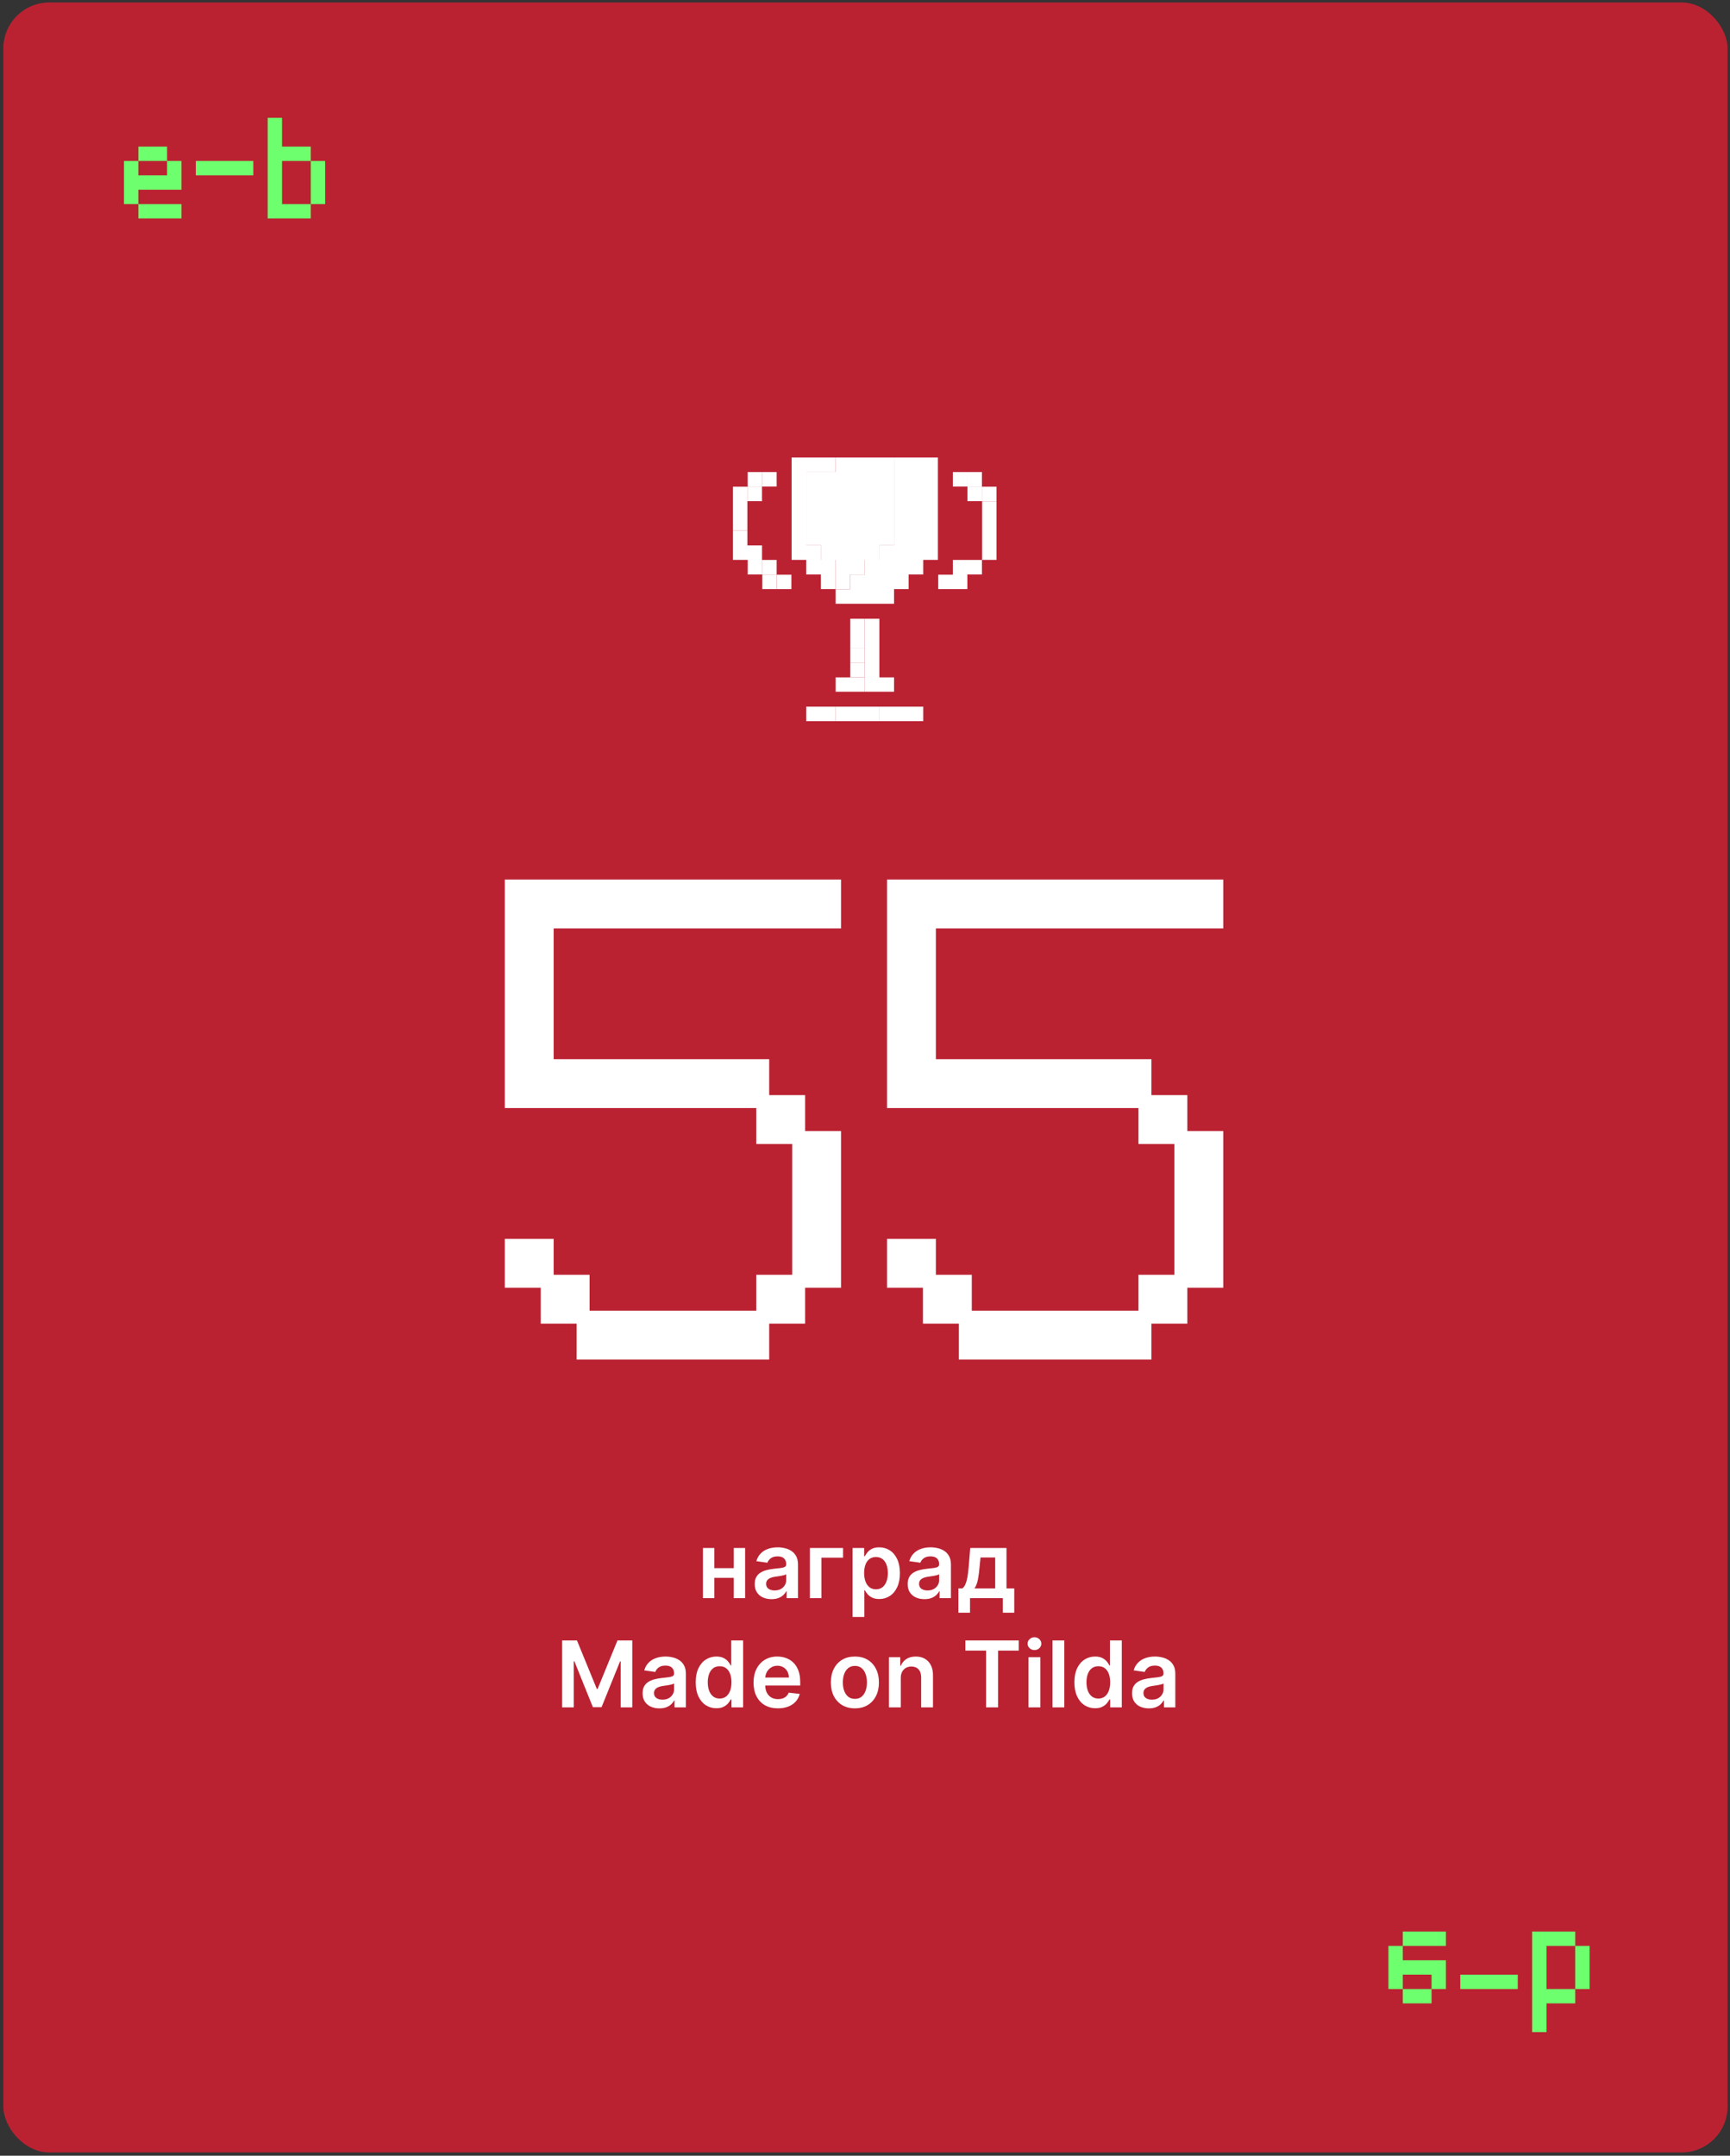 <?xml version="1.0" encoding="UTF-8"?> <svg xmlns="http://www.w3.org/2000/svg" width="301" height="375" viewBox="0 0 301 375" fill="none"><rect x="0" y="0" width="301" height="375" fill="#333333" stroke="none"/> <g clip-path="url(#clip0_840_3715)"> <rect x="0.581" y="0.428" width="300" height="374" rx="8" fill="#BA2232"></rect> <path d="M128.296 272.787V274.474H123.649V272.787H128.296ZM124.285 269.275V278.003H122.302V269.275H124.285ZM129.643 269.275V278.003H127.666V269.275H129.643ZM134.235 278.179C133.682 278.179 133.184 278.08 132.741 277.883C132.301 277.683 131.953 277.387 131.695 276.997C131.442 276.607 131.315 276.126 131.315 275.554C131.315 275.061 131.406 274.654 131.587 274.332C131.769 274.01 132.017 273.753 132.332 273.56C132.646 273.366 133 273.22 133.394 273.122C133.792 273.02 134.203 272.946 134.627 272.9C135.139 272.847 135.553 272.8 135.872 272.758C136.19 272.713 136.421 272.645 136.565 272.554C136.712 272.459 136.786 272.313 136.786 272.116V272.082C136.786 271.654 136.659 271.323 136.406 271.088C136.152 270.853 135.786 270.736 135.309 270.736C134.805 270.736 134.406 270.845 134.11 271.065C133.819 271.285 133.622 271.544 133.519 271.844L131.599 271.571C131.75 271.041 132 270.597 132.349 270.241C132.697 269.881 133.123 269.613 133.627 269.435C134.131 269.253 134.688 269.162 135.298 269.162C135.718 269.162 136.137 269.211 136.553 269.31C136.97 269.408 137.351 269.571 137.695 269.798C138.04 270.022 138.317 270.327 138.525 270.713C138.737 271.099 138.843 271.582 138.843 272.162V278.003H136.866V276.804H136.798C136.673 277.046 136.497 277.274 136.269 277.486C136.046 277.694 135.764 277.863 135.423 277.991C135.086 278.116 134.69 278.179 134.235 278.179ZM134.769 276.667C135.182 276.667 135.54 276.586 135.843 276.423C136.146 276.256 136.379 276.037 136.542 275.764C136.709 275.491 136.792 275.194 136.792 274.872V273.844C136.728 273.897 136.618 273.946 136.462 273.991C136.311 274.037 136.14 274.077 135.951 274.111C135.762 274.145 135.574 274.175 135.389 274.202C135.203 274.228 135.042 274.251 134.906 274.27C134.599 274.311 134.324 274.38 134.082 274.474C133.839 274.569 133.648 274.702 133.508 274.872C133.368 275.039 133.298 275.255 133.298 275.52C133.298 275.899 133.436 276.185 133.712 276.378C133.989 276.571 134.341 276.667 134.769 276.667ZM146.684 269.275V270.963H142.923V278.003H140.911V269.275H146.684ZM148.333 281.275V269.275H150.356V270.719H150.475C150.581 270.506 150.731 270.281 150.924 270.042C151.117 269.8 151.379 269.594 151.708 269.423C152.038 269.249 152.458 269.162 152.97 269.162C153.644 269.162 154.252 269.334 154.793 269.679C155.339 270.02 155.771 270.525 156.089 271.196C156.411 271.863 156.572 272.681 156.572 273.65C156.572 274.609 156.415 275.423 156.1 276.094C155.786 276.764 155.358 277.275 154.816 277.628C154.274 277.98 153.661 278.156 152.975 278.156C152.475 278.156 152.06 278.073 151.731 277.906C151.401 277.739 151.136 277.539 150.935 277.304C150.738 277.065 150.585 276.84 150.475 276.628H150.39V281.275H148.333ZM150.35 273.639C150.35 274.203 150.43 274.698 150.589 275.122C150.752 275.546 150.985 275.878 151.288 276.116C151.595 276.351 151.966 276.469 152.401 276.469C152.856 276.469 153.237 276.347 153.543 276.105C153.85 275.859 154.081 275.524 154.237 275.099C154.396 274.671 154.475 274.185 154.475 273.639C154.475 273.097 154.398 272.616 154.242 272.196C154.087 271.775 153.856 271.446 153.549 271.207C153.242 270.969 152.86 270.849 152.401 270.849C151.962 270.849 151.589 270.965 151.282 271.196C150.975 271.427 150.742 271.751 150.583 272.167C150.428 272.584 150.35 273.075 150.35 273.639ZM160.845 278.179C160.292 278.179 159.793 278.08 159.35 277.883C158.911 277.683 158.562 277.387 158.305 276.997C158.051 276.607 157.924 276.126 157.924 275.554C157.924 275.061 158.015 274.654 158.197 274.332C158.379 274.01 158.627 273.753 158.941 273.56C159.256 273.366 159.61 273.22 160.004 273.122C160.401 273.02 160.812 272.946 161.237 272.9C161.748 272.847 162.163 272.8 162.481 272.758C162.799 272.713 163.03 272.645 163.174 272.554C163.322 272.459 163.396 272.313 163.396 272.116V272.082C163.396 271.654 163.269 271.323 163.015 271.088C162.761 270.853 162.396 270.736 161.918 270.736C161.415 270.736 161.015 270.845 160.72 271.065C160.428 271.285 160.231 271.544 160.129 271.844L158.208 271.571C158.36 271.041 158.61 270.597 158.958 270.241C159.307 269.881 159.733 269.613 160.237 269.435C160.74 269.253 161.297 269.162 161.907 269.162C162.327 269.162 162.746 269.211 163.163 269.31C163.579 269.408 163.96 269.571 164.305 269.798C164.649 270.022 164.926 270.327 165.134 270.713C165.346 271.099 165.453 271.582 165.453 272.162V278.003H163.475V276.804H163.407C163.282 277.046 163.106 277.274 162.879 277.486C162.655 277.694 162.373 277.863 162.032 277.991C161.695 278.116 161.299 278.179 160.845 278.179ZM161.379 276.667C161.792 276.667 162.149 276.586 162.452 276.423C162.756 276.256 162.988 276.037 163.151 275.764C163.318 275.491 163.401 275.194 163.401 274.872V273.844C163.337 273.897 163.227 273.946 163.072 273.991C162.92 274.037 162.75 274.077 162.56 274.111C162.371 274.145 162.184 274.175 161.998 274.202C161.812 274.228 161.651 274.251 161.515 274.27C161.208 274.311 160.934 274.38 160.691 274.474C160.449 274.569 160.257 274.702 160.117 274.872C159.977 275.039 159.907 275.255 159.907 275.52C159.907 275.899 160.045 276.185 160.322 276.378C160.598 276.571 160.951 276.667 161.379 276.667ZM166.748 280.537V276.31H167.441C167.627 276.166 167.782 275.97 167.907 275.724C168.032 275.474 168.134 275.181 168.214 274.844C168.297 274.503 168.365 274.122 168.418 273.702C168.471 273.277 168.519 272.821 168.56 272.332L168.81 269.275H175.117V276.31H176.47V280.537H174.481V278.003H168.771V280.537H166.748ZM169.555 276.31H173.151V270.935H170.595L170.458 272.332C170.382 273.256 170.282 274.048 170.157 274.707C170.032 275.366 169.831 275.9 169.555 276.31ZM97.807 285.366H100.386L103.841 293.798H103.977L107.432 285.366H110.011V297.003H107.989V289.008H107.881L104.665 296.969H103.153L99.938 288.991H99.83V297.003H97.807V285.366ZM114.727 297.179C114.174 297.179 113.676 297.08 113.233 296.883C112.794 296.683 112.445 296.387 112.188 295.997C111.934 295.607 111.807 295.126 111.807 294.554C111.807 294.061 111.898 293.654 112.08 293.332C112.261 293.01 112.51 292.753 112.824 292.56C113.138 292.366 113.493 292.22 113.886 292.122C114.284 292.02 114.695 291.946 115.119 291.9C115.631 291.847 116.046 291.8 116.364 291.758C116.682 291.713 116.913 291.645 117.057 291.554C117.205 291.459 117.278 291.313 117.278 291.116V291.082C117.278 290.654 117.152 290.323 116.898 290.088C116.644 289.853 116.278 289.736 115.801 289.736C115.297 289.736 114.898 289.845 114.602 290.065C114.311 290.285 114.114 290.544 114.011 290.844L112.091 290.571C112.243 290.041 112.493 289.597 112.841 289.241C113.189 288.881 113.616 288.613 114.119 288.435C114.623 288.253 115.18 288.162 115.79 288.162C116.21 288.162 116.629 288.211 117.046 288.31C117.462 288.408 117.843 288.571 118.188 288.798C118.532 289.022 118.809 289.327 119.017 289.713C119.229 290.099 119.335 290.582 119.335 291.162V297.003H117.358V295.804H117.29C117.165 296.046 116.989 296.274 116.761 296.486C116.538 296.694 116.256 296.863 115.915 296.991C115.578 297.116 115.182 297.179 114.727 297.179ZM115.261 295.667C115.674 295.667 116.032 295.586 116.335 295.423C116.638 295.256 116.871 295.037 117.034 294.764C117.201 294.491 117.284 294.194 117.284 293.872V292.844C117.22 292.897 117.11 292.946 116.955 292.991C116.803 293.037 116.633 293.077 116.443 293.111C116.254 293.145 116.066 293.175 115.881 293.202C115.695 293.228 115.534 293.251 115.398 293.27C115.091 293.311 114.816 293.38 114.574 293.474C114.332 293.569 114.14 293.702 114 293.872C113.86 294.039 113.79 294.255 113.79 294.52C113.79 294.899 113.928 295.185 114.205 295.378C114.481 295.571 114.833 295.667 115.261 295.667ZM124.642 297.156C123.957 297.156 123.343 296.98 122.801 296.628C122.26 296.275 121.832 295.764 121.517 295.094C121.203 294.423 121.046 293.609 121.046 292.65C121.046 291.681 121.205 290.863 121.523 290.196C121.845 289.525 122.278 289.02 122.824 288.679C123.369 288.334 123.977 288.162 124.648 288.162C125.159 288.162 125.58 288.249 125.909 288.423C126.239 288.594 126.5 288.8 126.693 289.042C126.886 289.281 127.036 289.506 127.142 289.719H127.227V285.366H129.29V297.003H127.267V295.628H127.142C127.036 295.84 126.883 296.065 126.682 296.304C126.481 296.539 126.216 296.739 125.886 296.906C125.557 297.073 125.142 297.156 124.642 297.156ZM125.216 295.469C125.652 295.469 126.023 295.351 126.33 295.116C126.636 294.878 126.869 294.546 127.028 294.122C127.188 293.698 127.267 293.203 127.267 292.639C127.267 292.075 127.188 291.584 127.028 291.167C126.873 290.751 126.642 290.427 126.335 290.196C126.032 289.965 125.659 289.849 125.216 289.849C124.758 289.849 124.375 289.969 124.068 290.207C123.761 290.446 123.53 290.775 123.375 291.196C123.22 291.616 123.142 292.097 123.142 292.639C123.142 293.185 123.22 293.671 123.375 294.099C123.534 294.524 123.767 294.859 124.074 295.105C124.385 295.347 124.765 295.469 125.216 295.469ZM135.345 297.173C134.47 297.173 133.715 296.991 133.078 296.628C132.446 296.26 131.959 295.741 131.618 295.071C131.277 294.397 131.107 293.603 131.107 292.69C131.107 291.792 131.277 291.005 131.618 290.327C131.963 289.645 132.444 289.114 133.061 288.736C133.679 288.353 134.404 288.162 135.237 288.162C135.775 288.162 136.283 288.249 136.76 288.423C137.241 288.594 137.665 288.859 138.033 289.219C138.404 289.578 138.696 290.037 138.908 290.594C139.12 291.147 139.226 291.806 139.226 292.571V293.202H132.073V291.815H137.254C137.251 291.421 137.165 291.071 136.999 290.764C136.832 290.453 136.599 290.209 136.3 290.031C136.004 289.853 135.66 289.764 135.266 289.764C134.845 289.764 134.476 289.866 134.158 290.071C133.84 290.272 133.591 290.537 133.413 290.866C133.239 291.192 133.15 291.55 133.146 291.94V293.15C133.146 293.658 133.239 294.094 133.425 294.457C133.61 294.817 133.87 295.094 134.203 295.287C134.537 295.476 134.927 295.571 135.374 295.571C135.673 295.571 135.944 295.529 136.186 295.446C136.429 295.359 136.639 295.232 136.817 295.065C136.995 294.899 137.129 294.692 137.22 294.446L139.141 294.662C139.019 295.169 138.788 295.613 138.448 295.991C138.11 296.366 137.679 296.658 137.152 296.866C136.626 297.071 136.023 297.173 135.345 297.173ZM148.742 297.173C147.889 297.173 147.151 296.986 146.526 296.611C145.901 296.236 145.416 295.711 145.071 295.037C144.73 294.363 144.56 293.575 144.56 292.673C144.56 291.772 144.73 290.982 145.071 290.304C145.416 289.626 145.901 289.099 146.526 288.724C147.151 288.349 147.889 288.162 148.742 288.162C149.594 288.162 150.332 288.349 150.957 288.724C151.582 289.099 152.065 289.626 152.406 290.304C152.751 290.982 152.923 291.772 152.923 292.673C152.923 293.575 152.751 294.363 152.406 295.037C152.065 295.711 151.582 296.236 150.957 296.611C150.332 296.986 149.594 297.173 148.742 297.173ZM148.753 295.525C149.215 295.525 149.601 295.399 149.912 295.145C150.223 294.887 150.454 294.542 150.605 294.111C150.761 293.679 150.838 293.198 150.838 292.667C150.838 292.133 150.761 291.65 150.605 291.219C150.454 290.783 150.223 290.436 149.912 290.179C149.601 289.921 149.215 289.792 148.753 289.792C148.279 289.792 147.886 289.921 147.571 290.179C147.261 290.436 147.028 290.783 146.872 291.219C146.721 291.65 146.645 292.133 146.645 292.667C146.645 293.198 146.721 293.679 146.872 294.111C147.028 294.542 147.261 294.887 147.571 295.145C147.886 295.399 148.279 295.525 148.753 295.525ZM156.726 291.889V297.003H154.669V288.275H156.635V289.758H156.737C156.938 289.27 157.258 288.881 157.698 288.594C158.141 288.306 158.688 288.162 159.34 288.162C159.942 288.162 160.466 288.291 160.913 288.548C161.364 288.806 161.713 289.179 161.959 289.667C162.209 290.156 162.332 290.749 162.328 291.446V297.003H160.271V291.764C160.271 291.181 160.12 290.724 159.817 290.395C159.518 290.065 159.103 289.9 158.573 289.9C158.213 289.9 157.893 289.98 157.612 290.139C157.336 290.294 157.118 290.52 156.959 290.815C156.804 291.111 156.726 291.469 156.726 291.889ZM167.967 287.133V285.366H177.252V287.133H173.655V297.003H171.564V287.133H167.967ZM178.95 297.003V288.275H181.007V297.003H178.95ZM179.984 287.037C179.659 287.037 179.378 286.929 179.144 286.713C178.909 286.493 178.791 286.23 178.791 285.923C178.791 285.613 178.909 285.349 179.144 285.133C179.378 284.914 179.659 284.804 179.984 284.804C180.314 284.804 180.594 284.914 180.825 285.133C181.06 285.349 181.178 285.613 181.178 285.923C181.178 286.23 181.06 286.493 180.825 286.713C180.594 286.929 180.314 287.037 179.984 287.037ZM185.179 285.366V297.003H183.122V285.366H185.179ZM190.533 297.156C189.847 297.156 189.234 296.98 188.692 296.628C188.15 296.275 187.722 295.764 187.408 295.094C187.093 294.423 186.936 293.609 186.936 292.65C186.936 291.681 187.095 290.863 187.413 290.196C187.735 289.525 188.169 289.02 188.715 288.679C189.26 288.334 189.868 288.162 190.538 288.162C191.05 288.162 191.47 288.249 191.8 288.423C192.129 288.594 192.391 288.8 192.584 289.042C192.777 289.281 192.927 289.506 193.033 289.719H193.118V285.366H195.18V297.003H193.158V295.628H193.033C192.927 295.84 192.773 296.065 192.573 296.304C192.372 296.539 192.107 296.739 191.777 296.906C191.448 297.073 191.033 297.156 190.533 297.156ZM191.107 295.469C191.542 295.469 191.913 295.351 192.22 295.116C192.527 294.878 192.76 294.546 192.919 294.122C193.078 293.698 193.158 293.203 193.158 292.639C193.158 292.075 193.078 291.584 192.919 291.167C192.764 290.751 192.533 290.427 192.226 290.196C191.923 289.965 191.55 289.849 191.107 289.849C190.648 289.849 190.266 289.969 189.959 290.207C189.652 290.446 189.421 290.775 189.266 291.196C189.11 291.616 189.033 292.097 189.033 292.639C189.033 293.185 189.11 293.671 189.266 294.099C189.425 294.524 189.658 294.859 189.965 295.105C190.275 295.347 190.656 295.469 191.107 295.469ZM199.884 297.179C199.331 297.179 198.832 297.08 198.389 296.883C197.95 296.683 197.601 296.387 197.344 295.997C197.09 295.607 196.963 295.126 196.963 294.554C196.963 294.061 197.054 293.654 197.236 293.332C197.418 293.01 197.666 292.753 197.98 292.56C198.295 292.366 198.649 292.22 199.043 292.122C199.44 292.02 199.851 291.946 200.276 291.9C200.787 291.847 201.202 291.8 201.52 291.758C201.838 291.713 202.069 291.645 202.213 291.554C202.361 291.459 202.435 291.313 202.435 291.116V291.082C202.435 290.654 202.308 290.323 202.054 290.088C201.8 289.853 201.435 289.736 200.957 289.736C200.454 289.736 200.054 289.845 199.759 290.065C199.467 290.285 199.27 290.544 199.168 290.844L197.247 290.571C197.399 290.041 197.649 289.597 197.997 289.241C198.346 288.881 198.772 288.613 199.276 288.435C199.779 288.253 200.336 288.162 200.946 288.162C201.367 288.162 201.785 288.211 202.202 288.31C202.618 288.408 202.999 288.571 203.344 288.798C203.689 289.022 203.965 289.327 204.173 289.713C204.385 290.099 204.492 290.582 204.492 291.162V297.003H202.514V295.804H202.446C202.321 296.046 202.145 296.274 201.918 296.486C201.694 296.694 201.412 296.863 201.071 296.991C200.734 297.116 200.338 297.179 199.884 297.179ZM200.418 295.667C200.831 295.667 201.189 295.586 201.492 295.423C201.795 295.256 202.028 295.037 202.19 294.764C202.357 294.491 202.44 294.194 202.44 293.872V292.844C202.376 292.897 202.266 292.946 202.111 292.991C201.959 293.037 201.789 293.077 201.6 293.111C201.41 293.145 201.223 293.175 201.037 293.202C200.851 293.228 200.69 293.251 200.554 293.27C200.247 293.311 199.973 293.38 199.73 293.474C199.488 293.569 199.296 293.702 199.156 293.872C199.016 294.039 198.946 294.255 198.946 294.52C198.946 294.899 199.084 295.185 199.361 295.378C199.637 295.571 199.99 295.667 200.418 295.667Z" fill="white"></path> <path d="M98.331 238.503V232.253H92.081V226.003H85.831V213.503H98.331V219.753H104.581V226.003H129.581V219.753H135.831V201.003H129.581V194.753H85.831V151.003H148.331V163.503H98.331V182.253H135.831V188.503H142.081V194.753H148.331V226.003H142.081V232.253H135.831V238.503H98.331ZM164.831 238.503V232.253H158.581V226.003H152.331V213.503H164.831V219.753H171.081V226.003H196.081V219.753H202.331V201.003H196.081V194.753H152.331V151.003H214.831V163.503H164.831V182.253H202.331V188.503H208.581V194.753H214.831V226.003H208.581V232.253H202.331V238.503H164.831Z" fill="white"></path> <path d="M98.331 238.503H96.331V240.503H98.331V238.503ZM98.331 232.253H100.331V230.253H98.331V232.253ZM92.081 232.253H90.081V234.253H92.081V232.253ZM92.081 226.003H94.081V224.003H92.081V226.003ZM85.831 226.003H83.831V228.003H85.831V226.003ZM85.831 213.503V211.503H83.831V213.503H85.831ZM98.331 213.503H100.331V211.503H98.331V213.503ZM98.331 219.753H96.331V221.753H98.331V219.753ZM104.581 219.753H106.581V217.753H104.581V219.753ZM104.581 226.003H102.581V228.003H104.581V226.003ZM129.581 226.003V228.003H131.581V226.003H129.581ZM129.581 219.753V217.753H127.581V219.753H129.581ZM135.831 219.753V221.753H137.831V219.753H135.831ZM135.831 201.003H137.831V199.003H135.831V201.003ZM129.581 201.003H127.581V203.003H129.581V201.003ZM129.581 194.753H131.581V192.753H129.581V194.753ZM85.831 194.753H83.831V196.753H85.831V194.753ZM85.831 151.003V149.003H83.831V151.003H85.831ZM148.331 151.003H150.331V149.003H148.331V151.003ZM148.331 163.503V165.503H150.331V163.503H148.331ZM98.331 163.503V161.503H96.331V163.503H98.331ZM98.331 182.253H96.331V184.253H98.331V182.253ZM135.831 182.253H137.831V180.253H135.831V182.253ZM135.831 188.503H133.831V190.503H135.831V188.503ZM142.081 188.503H144.081V186.503H142.081V188.503ZM142.081 194.753H140.081V196.753H142.081V194.753ZM148.331 194.753H150.331V192.753H148.331V194.753ZM148.331 226.003V228.003H150.331V226.003H148.331ZM142.081 226.003V224.003H140.081V226.003H142.081ZM142.081 232.253V234.253H144.081V232.253H142.081ZM135.831 232.253V230.253H133.831V232.253H135.831ZM135.831 238.503V240.503H137.831V238.503H135.831ZM100.331 238.503V232.253H96.331V238.503H100.331ZM98.331 230.253H92.081V234.253H98.331V230.253ZM94.081 232.253V226.003H90.081V232.253H94.081ZM92.081 224.003H85.831V228.003H92.081V224.003ZM87.831 226.003V213.503H83.831V226.003H87.831ZM85.831 215.503H98.331V211.503H85.831V215.503ZM96.331 213.503V219.753H100.331V213.503H96.331ZM98.331 221.753H104.581V217.753H98.331V221.753ZM102.581 219.753V226.003H106.581V219.753H102.581ZM104.581 228.003H129.581V224.003H104.581V228.003ZM131.581 226.003V219.753H127.581V226.003H131.581ZM129.581 221.753H135.831V217.753H129.581V221.753ZM137.831 219.753V201.003H133.831V219.753H137.831ZM135.831 199.003H129.581V203.003H135.831V199.003ZM131.581 201.003V194.753H127.581V201.003H131.581ZM129.581 192.753H85.831V196.753H129.581V192.753ZM87.831 194.753V151.003H83.831V194.753H87.831ZM85.831 153.003H148.331V149.003H85.831V153.003ZM146.331 151.003V163.503H150.331V151.003H146.331ZM148.331 161.503H98.331V165.503H148.331V161.503ZM96.331 163.503V182.253H100.331V163.503H96.331ZM98.331 184.253H135.831V180.253H98.331V184.253ZM133.831 182.253V188.503H137.831V182.253H133.831ZM135.831 190.503H142.081V186.503H135.831V190.503ZM140.081 188.503V194.753H144.081V188.503H140.081ZM142.081 196.753H148.331V192.753H142.081V196.753ZM146.331 194.753V226.003H150.331V194.753H146.331ZM148.331 224.003H142.081V228.003H148.331V224.003ZM140.081 226.003V232.253H144.081V226.003H140.081ZM142.081 230.253H135.831V234.253H142.081V230.253ZM133.831 232.253V238.503H137.831V232.253H133.831ZM135.831 236.503H98.331V240.503H135.831V236.503ZM164.831 238.503H162.831V240.503H164.831V238.503ZM164.831 232.253H166.831V230.253H164.831V232.253ZM158.581 232.253H156.581V234.253H158.581V232.253ZM158.581 226.003H160.581V224.003H158.581V226.003ZM152.331 226.003H150.331V228.003H152.331V226.003ZM152.331 213.503V211.503H150.331V213.503H152.331ZM164.831 213.503H166.831V211.503H164.831V213.503ZM164.831 219.753H162.831V221.753H164.831V219.753ZM171.081 219.753H173.081V217.753H171.081V219.753ZM171.081 226.003H169.081V228.003H171.081V226.003ZM196.081 226.003V228.003H198.081V226.003H196.081ZM196.081 219.753V217.753H194.081V219.753H196.081ZM202.331 219.753V221.753H204.331V219.753H202.331ZM202.331 201.003H204.331V199.003H202.331V201.003ZM196.081 201.003H194.081V203.003H196.081V201.003ZM196.081 194.753H198.081V192.753H196.081V194.753ZM152.331 194.753H150.331V196.753H152.331V194.753ZM152.331 151.003V149.003H150.331V151.003H152.331ZM214.831 151.003H216.831V149.003H214.831V151.003ZM214.831 163.503V165.503H216.831V163.503H214.831ZM164.831 163.503V161.503H162.831V163.503H164.831ZM164.831 182.253H162.831V184.253H164.831V182.253ZM202.331 182.253H204.331V180.253H202.331V182.253ZM202.331 188.503H200.331V190.503H202.331V188.503ZM208.581 188.503H210.581V186.503H208.581V188.503ZM208.581 194.753H206.581V196.753H208.581V194.753ZM214.831 194.753H216.831V192.753H214.831V194.753ZM214.831 226.003V228.003H216.831V226.003H214.831ZM208.581 226.003V224.003H206.581V226.003H208.581ZM208.581 232.253V234.253H210.581V232.253H208.581ZM202.331 232.253V230.253H200.331V232.253H202.331ZM202.331 238.503V240.503H204.331V238.503H202.331ZM166.831 238.503V232.253H162.831V238.503H166.831ZM164.831 230.253H158.581V234.253H164.831V230.253ZM160.581 232.253V226.003H156.581V232.253H160.581ZM158.581 224.003H152.331V228.003H158.581V224.003ZM154.331 226.003V213.503H150.331V226.003H154.331ZM152.331 215.503H164.831V211.503H152.331V215.503ZM162.831 213.503V219.753H166.831V213.503H162.831ZM164.831 221.753H171.081V217.753H164.831V221.753ZM169.081 219.753V226.003H173.081V219.753H169.081ZM171.081 228.003H196.081V224.003H171.081V228.003ZM198.081 226.003V219.753H194.081V226.003H198.081ZM196.081 221.753H202.331V217.753H196.081V221.753ZM204.331 219.753V201.003H200.331V219.753H204.331ZM202.331 199.003H196.081V203.003H202.331V199.003ZM198.081 201.003V194.753H194.081V201.003H198.081ZM196.081 192.753H152.331V196.753H196.081V192.753ZM154.331 194.753V151.003H150.331V194.753H154.331ZM152.331 153.003H214.831V149.003H152.331V153.003ZM212.831 151.003V163.503H216.831V151.003H212.831ZM214.831 161.503H164.831V165.503H214.831V161.503ZM162.831 163.503V182.253H166.831V163.503H162.831ZM164.831 184.253H202.331V180.253H164.831V184.253ZM200.331 182.253V188.503H204.331V182.253H200.331ZM202.331 190.503H208.581V186.503H202.331V190.503ZM206.581 188.503V194.753H210.581V188.503H206.581ZM208.581 196.753H214.831V192.753H208.581V196.753ZM212.831 194.753V226.003H216.831V194.753H212.831ZM214.831 224.003H208.581V228.003H214.831V224.003ZM206.581 226.003V232.253H210.581V226.003H206.581ZM208.581 230.253H202.331V234.253H208.581V230.253ZM200.331 232.253V238.503H204.331V232.253H200.331ZM202.331 236.503H164.831V240.503H202.331V236.503Z" fill="#BA2232"></path> <path d="M173.414 84.655H170.864V87.205H173.414V84.655Z" fill="white"></path> <path d="M170.859 82.103H168.31V84.653H170.859V82.103Z" fill="white"></path> <path d="M155.565 84.654V87.204V89.754V92.303V94.853H153.015V97.403H150.465V99.953H147.915V102.503H145.365V105.055H147.915H150.465H153.015H155.565V102.503H158.114V99.953H160.664V97.403H163.214V94.853V92.303V89.754V87.204V84.654V82.104V79.554H160.664H158.114H155.565V82.104V84.654Z" fill="white"></path> <path d="M155.567 122.906H153.018V125.456H155.567H158.117H160.667V122.906H158.117H155.567Z" fill="white"></path> <path d="M153.013 115.254V112.705V110.155V107.605H150.463V110.155V112.705V115.254V117.804V120.354H153.013H155.563V117.804H153.013V115.254Z" fill="white"></path> <path d="M137.709 99.956H135.159V102.506H137.709V99.956Z" fill="white"></path> <path d="M135.154 97.404H132.604V99.954H135.154V97.404Z" fill="white"></path> <path d="M173.414 92.303V89.753V87.204H170.864V89.753V92.303V94.853V97.403H173.414V94.853V92.303Z" fill="white"></path> <path d="M170.859 84.655H168.31V87.205H170.859V84.655Z" fill="white"></path> <path d="M168.314 97.404H165.764V99.954H163.212V102.504H165.764H168.314V99.954H170.864V97.404H168.314Z" fill="white"></path> <path d="M142.817 82.104H140.268V84.654V87.204V89.754V92.303V94.853H142.817V97.403H145.367V99.953V102.503H147.917V99.953H150.467V97.403H153.017V94.853H155.567V92.303V89.754V87.204V84.654V82.104V79.554H153.017H150.467H147.917H145.367V82.104H142.817Z" fill="white"></path> <path d="M147.915 125.456H150.465H153.015V122.906H150.465H147.915H145.365V125.456H147.915Z" fill="white"></path> <path d="M150.458 115.254H147.908V117.804H150.458V115.254Z" fill="white"></path> <path d="M150.458 110.155V107.605H147.908V110.155V112.705H150.458V110.155Z" fill="white"></path> <path d="M135.154 99.956H132.604V102.506H135.154V99.956Z" fill="white"></path> <path d="M135.154 82.103H132.604V84.653H135.154V82.103Z" fill="white"></path> <path d="M132.618 97.403V94.854H130.068V92.304H127.519V94.854V97.403H130.068V99.953H132.618V97.403Z" fill="white"></path> <path d="M132.611 84.655H130.062V87.205H132.611V84.655Z" fill="white"></path> <path d="M168.316 82.103H165.767V84.653H168.316V82.103Z" fill="white"></path> <path d="M150.458 112.705H147.908V115.255H150.458V112.705Z" fill="white"></path> <path d="M147.915 120.356H150.465V117.806H147.915H145.365V120.356H147.915Z" fill="white"></path> <path d="M142.817 125.456H145.367V122.906H142.817H140.268V125.456H142.817Z" fill="white"></path> <path d="M140.265 99.953H142.815V102.503H145.365V99.953V97.403H142.815V94.853H140.265V92.303V89.754V87.204V84.654V82.104H142.815H145.365V79.554H142.815H140.265H137.713V82.104V84.654V87.204V89.754V92.303V94.853V97.403H140.265V99.953Z" fill="white"></path> <path d="M132.611 82.103H130.062V84.653H132.611V82.103Z" fill="white"></path> <path d="M127.519 89.754V92.304H130.068V89.754V87.205V84.655H127.519V87.205V89.754Z" fill="white"></path> <path d="M173.407 89.754V92.304V94.854V97.404H175.957V94.854V92.304V89.754V87.205V87.154V84.655H173.407V87.205V89.754Z" fill="#BA2232"></path> <path d="M173.414 97.404H170.864V99.954H173.414V97.404Z" fill="#BA2232"></path> <path d="M173.414 82.103H170.864V84.653H173.414V82.103Z" fill="#BA2232"></path> <path d="M170.859 99.956H168.31V102.506H170.859V99.956Z" fill="#BA2232"></path> <path d="M135.161 82.105V84.654H132.611V87.204H135.161V89.754V92.304V94.854H132.611V97.403H135.161V99.953H137.711V102.503H135.161H132.611V105.055H135.161H137.711H140.263H142.813V105.689V107.605H145.363V110.155V112.704V115.254V117.804H147.912V115.254V112.704V110.155V107.605H150.462H153.012V110.155V112.704V115.254V117.804H155.562V115.254V112.704V110.155V107.605H158.112V105.689V105.055H160.662H163.211H165.763H168.313V102.503H165.763H163.211V99.953H165.763V97.403H168.313H170.863V94.854V92.304V89.754V87.204H168.313V89.754V92.304V94.854H165.763V92.304V89.754V87.204H168.313V84.654H165.763V82.105H168.313H170.863V79.555H168.313H165.763V77.003H163.211H160.662H158.112H155.562H153.012H150.462H147.912H145.363H142.813H140.263H137.711H135.161V79.555H132.611H130.062V82.105H132.611H135.161ZM137.711 94.854V92.304V89.754V87.205V84.655V82.105V79.555H140.263H142.813H145.363H147.912H150.462H153.012H155.562H158.112H160.662H163.211V82.105V84.655V87.205V89.754V92.304V94.854V97.404H160.662V99.954H158.112V102.504H155.562V105.056H153.012H150.462H147.912H145.363V102.504H142.813V99.954H140.263V97.404H137.711V94.854Z" fill="#BA2232"></path> <path d="M158.114 125.456H155.564H153.014H150.465H147.915H145.365H142.815H140.265V122.906H137.713V125.456V126.177V128.008H140.265H142.815H145.365H147.915H150.465H153.014H155.564H158.114H160.664H163.214V126.177V125.456V122.906H160.664V125.456H158.114Z" fill="#BA2232"></path> <path d="M153.017 120.356H150.467H147.917H145.367V117.806H142.817V120.356H140.268V122.905H142.817H145.367H147.917H150.467H153.017H155.567H158.116H160.666V120.356H158.116V117.806H155.567V120.356H153.017Z" fill="#BA2232"></path> <path d="M132.611 99.956H130.062V102.506H132.611V99.956Z" fill="#BA2232"></path> <path d="M132.611 94.853V92.303V89.753V87.204H130.062V89.753V92.303V94.853H132.611Z" fill="#BA2232"></path> <path d="M130.068 97.404H127.519V99.954H130.068V97.404Z" fill="#BA2232"></path> <path d="M130.068 82.103H127.519V84.653H130.068V82.103Z" fill="#BA2232"></path> <path d="M124.964 89.754V92.304V94.854V97.404H127.514V94.854V92.304V89.754V87.205V84.655H124.964V87.154V87.205V89.754Z" fill="#BA2232"></path> <path d="M249.073 338.501H251.573V336.001H249.073H246.573H244.073V338.501H246.573H249.073ZM244.073 338.501H241.573V341.001V343.501V346.001H244.073V343.501H246.573H249.073V346.001H251.573V343.501V341.001H249.073H246.573H244.073V338.501ZM249.073 346.001H246.573H244.073V348.501H246.573H249.073V346.001ZM261.573 346.001H264.073V343.501H261.573H259.073H256.573H254.073V346.001H256.573H259.073H261.573ZM271.573 338.501H274.073V341.001V343.501V346.001H271.573H269.073V343.501V341.001V338.501H271.573ZM271.573 336.001H269.073H266.573V338.501V341.001V343.501V346.001V348.501V351.001V353.501H269.073V351.001V348.501H271.573H274.073V346.001H276.573V343.501V341.001V338.501H274.073V336.001H271.573Z" fill="#6DFF6D"></path> <path d="M29.073 35.501H31.573V38.001H29.073H26.573H24.073V35.501H26.573H29.073ZM24.073 35.501H21.573V33.001V30.501V28.001H24.073V30.501H26.573H29.073V28.001H31.573V30.501V33.001H29.073H26.573H24.073V35.501ZM29.073 28.001H26.573H24.073V25.501H26.573H29.073V28.001ZM41.573 28.001H44.073V30.501H41.573H39.073H36.573H34.073V28.001H36.573H39.073H41.573ZM51.573 35.501H54.073V33.001V30.501V28.001H51.573H49.073V30.501V33.001V35.501H51.573ZM51.573 38.001H49.073H46.573V35.501V33.001V30.501V28.001V25.501V23.001V20.501H49.073V23.001V25.501H51.573H54.073V28.001H56.573V30.501V33.001V35.501H54.073V38.001H51.573Z" fill="#6DFF6D"></path> </g> <defs> <clipPath id="clip0_840_3715"> <rect width="300" height="374" fill="white" transform="translate(0.581 0.428)"></rect> </clipPath> </defs> </svg> 